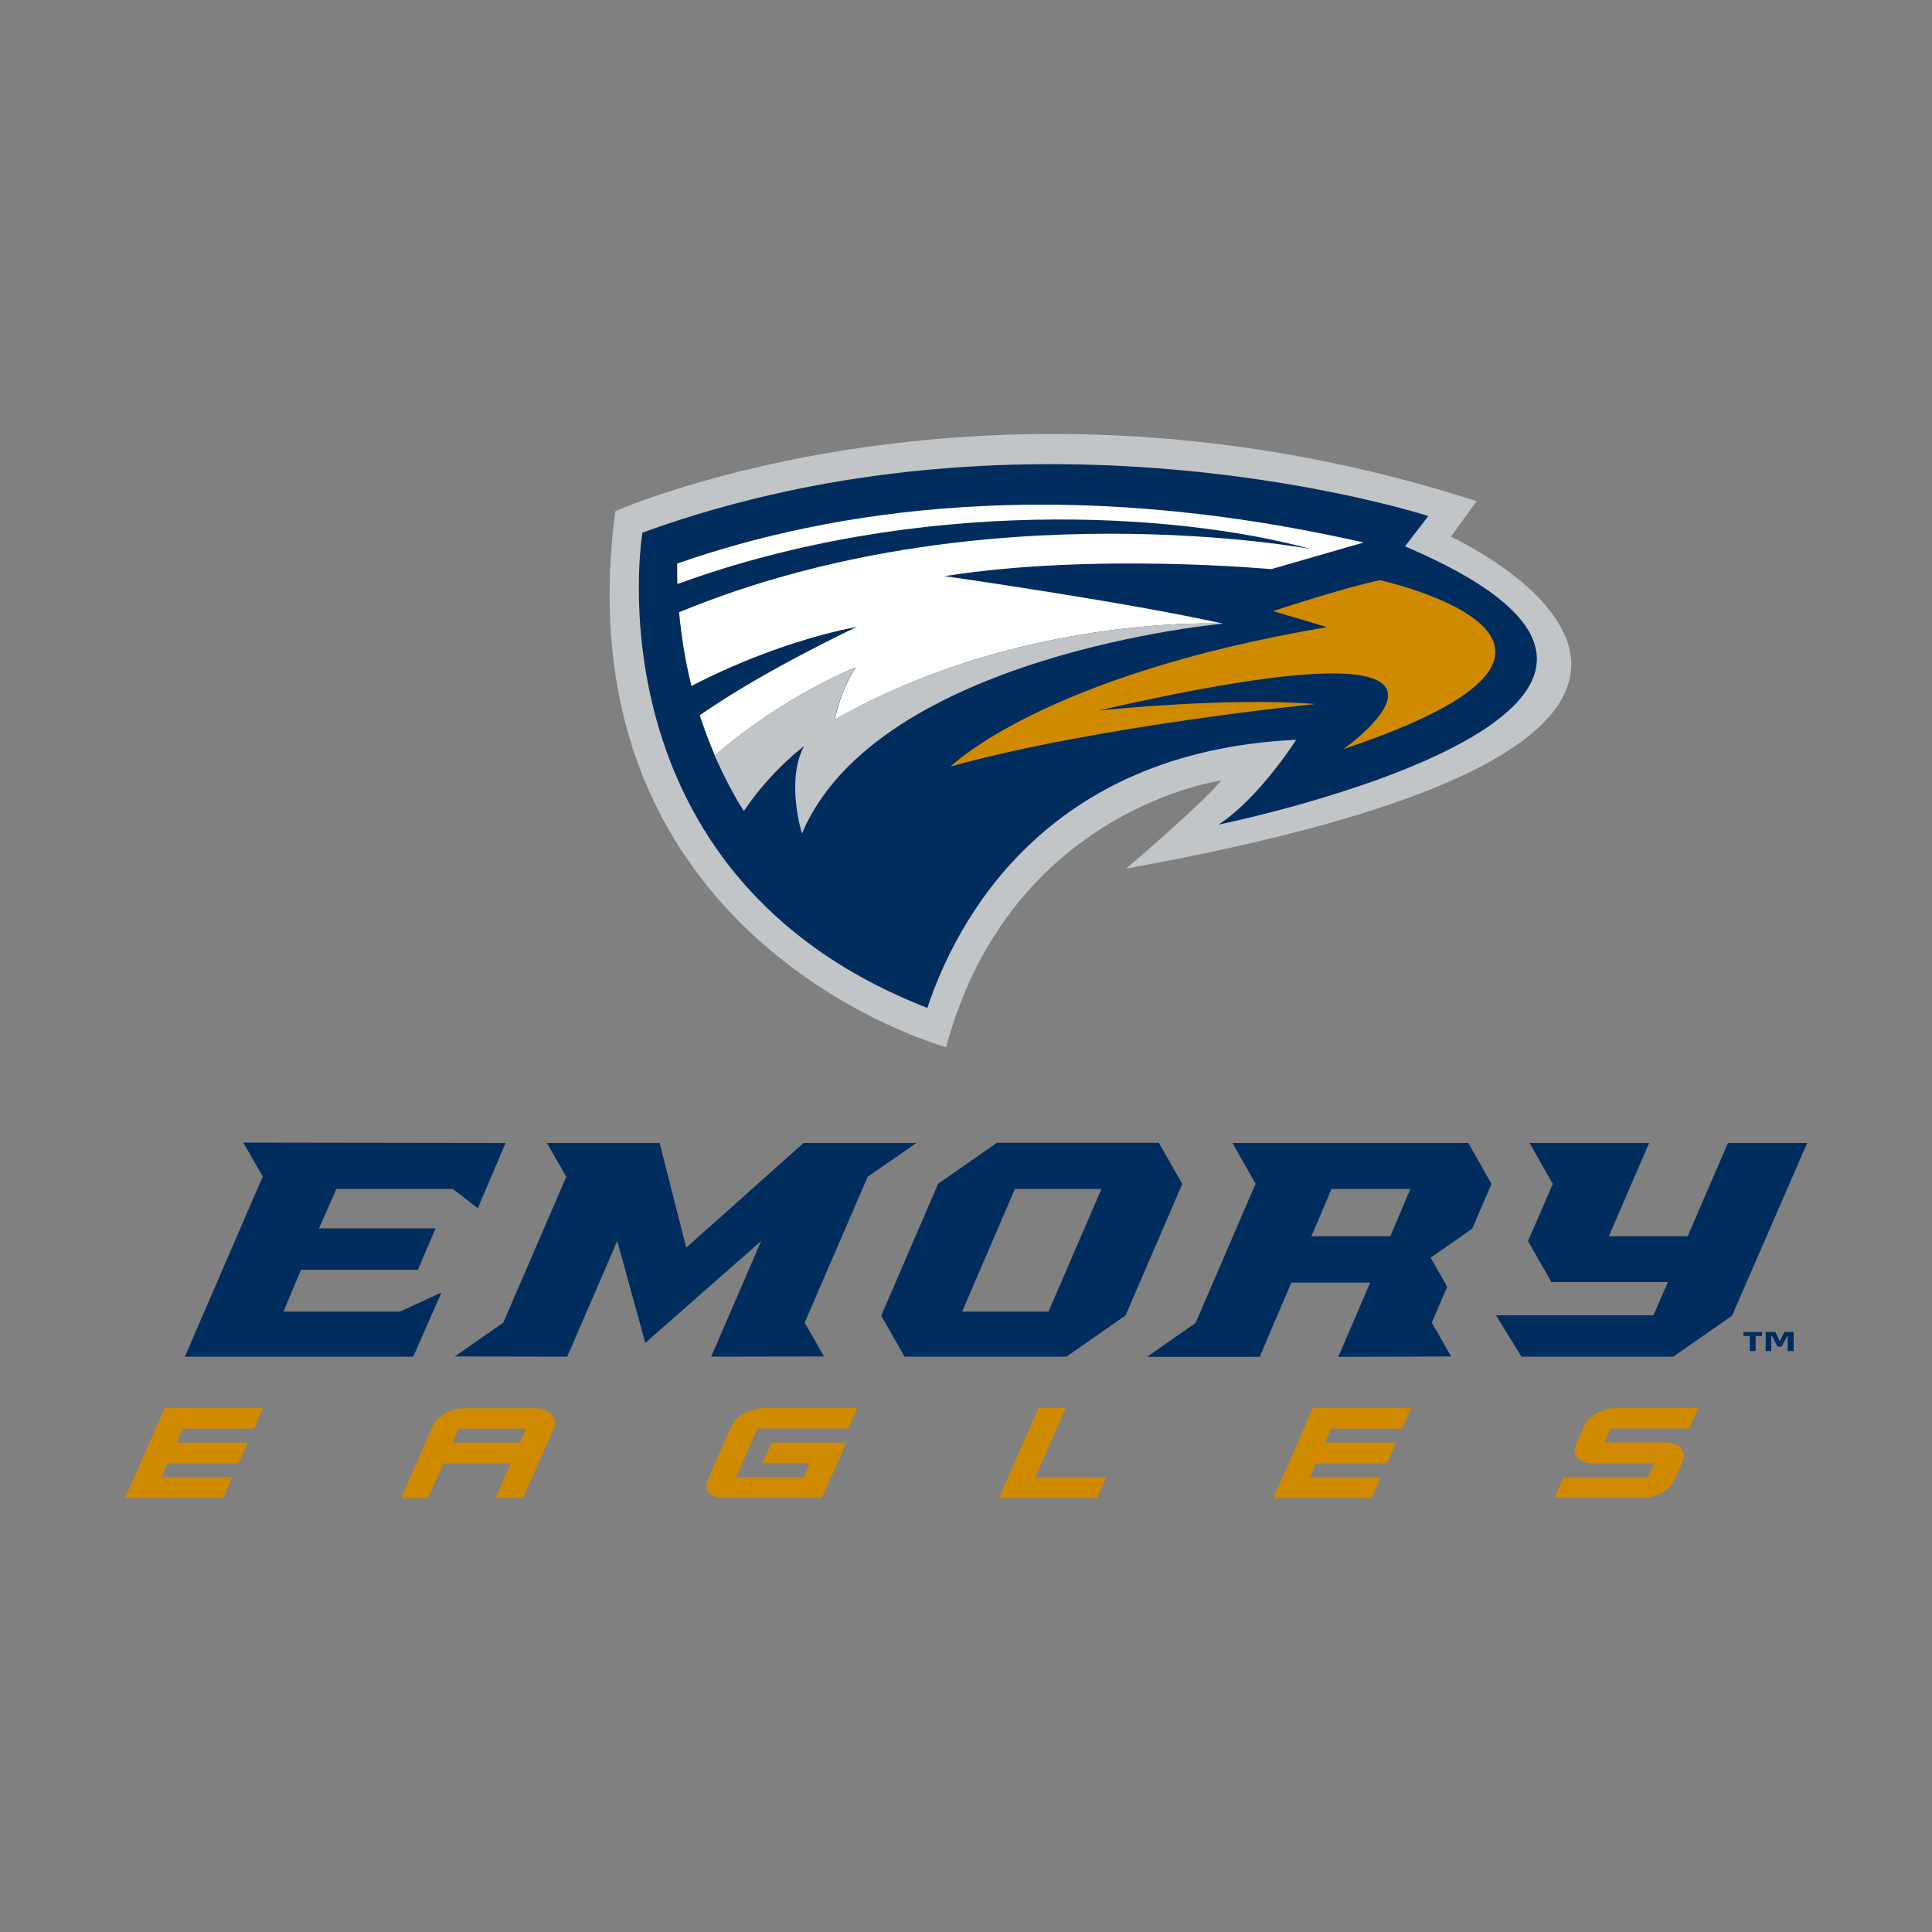 <?xml version="1.0" encoding="utf-8"?>
<!-- Generator: Adobe Illustrator 26.1.0, SVG Export Plug-In . SVG Version: 6.00 Build 0)  -->
<svg version="1.1" id="Layer_1" xmlns="http://www.w3.org/2000/svg" xmlns:xlink="http://www.w3.org/1999/xlink" x="0px" y="0px"
	 viewBox="0 0 1000 1000" style="enable-background:new 0 0 1000 1000;" xml:space="preserve">
<rect x="0" y="0" width="1000" height="1000" fill="#808080" stroke="none"/>
<style type="text/css">
	.st0{fill-rule:evenodd;clip-rule:evenodd;fill:#002D5D;}
	.st1{fill:#002D5D;}
	.st2{fill:#CF8A00;}
	.st3{fill:#C1C5C8;}
	.st4{fill:#FFFFFF;}
</style>
<g>
	<polygon class="st0" points="125.9,591.4 136,608.9 95.7,702.2 213.9,702.2 228.5,669 207,678.9 146.7,678.9 155.8,657.2 
		216.3,657.2 225.5,635.8 165.1,635.8 174.1,615.4 234.4,615.4 247.3,625.4 261.7,591.6 	"/>
	<polygon class="st0" points="416.5,684.6 449.1,609.1 474.3,591.6 415.9,591.6 355.2,645.8 341.4,591.6 283.1,591.6 293.1,609.1 
		260.5,684.6 235.4,702.1 293.6,702.2 319.5,642.3 334,695.1 394,642.3 368.1,702.2 426.5,702.1 	"/>
	<path class="st1" d="M582.6,680.8l29.3-67.9l0-0.2l-12.1-21.2h-83.8l-30.4,21.2l-0.1,0.2l-29.3,67.9l-0.1,0.2l12.1,21.2h83.8
		l30.4-21.2L582.6,680.8z M542.7,678.9H498l27.3-63.5h44.8L542.7,678.9z"/>
	<polygon class="st1" points="894.4,591.6 873.5,639.9 832.7,639.9 853.6,591.6 791.7,591.6 803.7,612.8 790.9,642.4 803,663.6 
		863.3,663.6 855.8,680.8 774.3,680.8 787.5,702.2 866.1,702.2 896.5,681 935.4,591.6 	"/>
	<path class="st0" d="M751.1,702.1l-10-17.5l8-18.6l-8.6-15l21.5-15l10-23.2L760,591.6H637.9l12,21.1l0,0.1l-0.1,0.1l-31,71.9
		l-25.1,17.5l58.3,0l16.4-38.4h40.8l-16.5,38.4L751.1,702.1z M719.6,639.9h-40.8l10.4-24.5H730L719.6,639.9z"/>
	<g>
		<polygon class="st2" points="680.1,728.8 679.6,728.8 679.3,729.4 659.6,774.2 659,775.4 660.4,775.4 709.4,775.4 709.9,775.4 
			710.2,774.9 714.1,765.9 714.6,764.7 713.3,764.7 677.9,764.7 681.1,757.4 717.3,757.4 717.9,757.4 718.1,756.9 722,748 
			722.6,746.7 721.2,746.7 685.8,746.7 689,739.5 725.2,739.5 725.7,739.5 726,739 729.9,730.1 730.5,728.8 729.1,728.8 		"/>
		<path class="st2" d="M285.3,732c-2-2.1-4.6-3.1-7.7-3.1h-36.7c-3.8,0-7.3,0.9-10.4,2.6c-3.2,1.8-5.4,4-6.6,6.8l-15.8,35.9
			l-0.5,1.2h1.3h12.2h0.6l0.2-0.5l7.7-17.5h34.8l-7.4,16.7l-0.5,1.2h1.4h12.3h0.6l0.2-0.5l15.8-35.9
			C287.9,736.5,287.4,734.2,285.3,732z M269.1,746.7h-34.8l3.2-7.2h34.8L269.1,746.7z"/>
		<polygon class="st2" points="535.8,764.7 551.1,730.1 551.6,728.8 550.3,728.8 538.1,728.8 537.5,728.8 537.3,729.4 517.5,774.2 
			517,775.4 518.3,775.4 567.3,775.4 567.9,775.4 568.1,774.9 572,765.9 572.6,764.7 571.2,764.7 		"/>
		<path class="st2" d="M877.5,728.8h-40.7c-3.5,0-7,0.9-10.2,2.7c-3.3,1.8-5.5,4.1-6.7,6.7l-4,9c-1.3,3-1.1,5.5,0.7,7.4
			c1.7,1.8,4.5,2.8,8.4,2.8h31.2l-3.2,7.3h-43.2h-0.6l-0.2,0.5l-3.9,8.9l-0.5,1.2h1.3h43.8c3.8,0,7.4-0.9,10.5-2.6
			c3.2-1.7,5.4-4.1,6.6-6.9l4-9c1.3-2.9,1-5.4-0.8-7.3c-1.7-1.9-4.5-2.9-8.3-2.9h-31.2l3.2-7.2h40.1h0.6l0.2-0.5l3.9-8.9l0.5-1.2
			H877.5z"/>
		<path class="st2" d="M395.5,728.8c-3.5,0-7,0.9-10.2,2.7c-3.3,1.8-5.5,4.1-6.7,6.7l-11.9,26.9c-1.3,2.9-1.4,5.3-0.2,7
			c1.4,2.1,4.4,3.2,9.3,3.2h49.1h0.6l0.2-0.5l11.9-26.9l0.5-1.2h-1.4h-36.8h-0.6l-0.2,0.5l-3.9,8.9l-0.5,1.2h1.4h23.1l-3.2,7.3H381
			l11.1-25.2h46.4h0.6l0.2-0.5l3.9-8.9l0.5-1.2h-1.4H395.5z"/>
		<polygon class="st2" points="85.8,728.8 85.2,728.8 85,729.4 65.2,774.2 64.6,775.4 66,775.4 115,775.4 115.5,775.4 115.8,774.9 
			119.7,765.9 120.3,764.7 118.9,764.7 83.5,764.7 86.7,757.4 122.9,757.4 123.5,757.4 123.7,756.9 127.7,748 128.2,746.7 
			126.8,746.7 91.4,746.7 94.6,739.5 130.8,739.5 131.4,739.5 131.6,739 135.5,730.1 136.1,728.8 134.7,728.8 		"/>
	</g>
	<path class="st3" d="M318.5,264.6c0,0,194.1-86.4,445.8-5.2L751,277.8c0,0,220.4,101.6-168.1,171.8c0,0,38.9-33.1,49.2-45.6
		c0,0-109.2,14.8-142.4,138C489.8,542.1,289,487.5,318.5,264.6z"/>
	<path class="st1" d="M727.2,282.8l12.1-15.7c0,0-202.5-65.8-406.8,8.6c0,0-29.5,177.1,147.5,246c14.8-44.5,60.5-132.7,190.9-138.8
		c0,0-19.2,30.3-40.2,43.9C630.6,426.9,924.8,366.9,727.2,282.8z"/>
	<path class="st2" d="M714.3,300.3C696,304,659,316.3,659,316.3l27.8,8.3c-147.5,25-194.7,72.1-194.7,72.1
		c75.6-21,188.7-32.3,188.7-32.3c-46.2-3.7-112.3,3.4-112.3,3.4c230-52.8,126.9,19.9,126.9,19.9
		C860.4,332.6,714.3,300.3,714.3,300.3z"/>
	<path class="st4" d="M362.2,370.2c2.2,6.8,4.8,13.8,7.8,20.8c36.4-31.4,73-45.6,73-45.6c-8,11.6-10.9,27.1-10.9,27.1
		c96.3-54.9,201-49.7,201-49.7c-50.1-11.2-144.2-24.6-144.2-24.6c77.5-12.2,169.1-3.6,169.1-3.6l47.8-13.8
		c-157.1-35.7-275.7-16.9-355.3,10.9c0,3.3,0,6.9,0.1,10.6c124.8-45.5,258.3-37.2,328-18.1c0,0-170.5-32.1-327.1,32.7
		c1.1,11.6,3,24.5,6.4,38.2c0,0,39.5-21.7,85.4-30.6C443.3,324.7,396.9,346.1,362.2,370.2z"/>
	<path class="st3" d="M385,419.8c-6-9.5-10.9-19.2-15.1-28.8c36.4-31.4,73-45.6,73-45.6c-8,11.6-10.9,27.1-10.9,27.1
		c96.3-54.9,201-49.7,201-49.7s-178.8,16.1-217.9,108.6c0,0-8.6-27.2,1.1-45.3C416.3,386.2,399.4,398.4,385,419.8z"/>
	<path class="st1" d="M928.3,699.3h-3v-7.7H925l-2.8,5.4H920l-2.8-5.5h-0.4v7.8h-2.9v-9.9h5l2.3,4.8l2.4-4.8h4.8V699.3z M912,691.5
		h-3.3v7.8h-3v-7.8h-3.3v-2.1h9.6V691.5z"/>
</g>
</svg>
